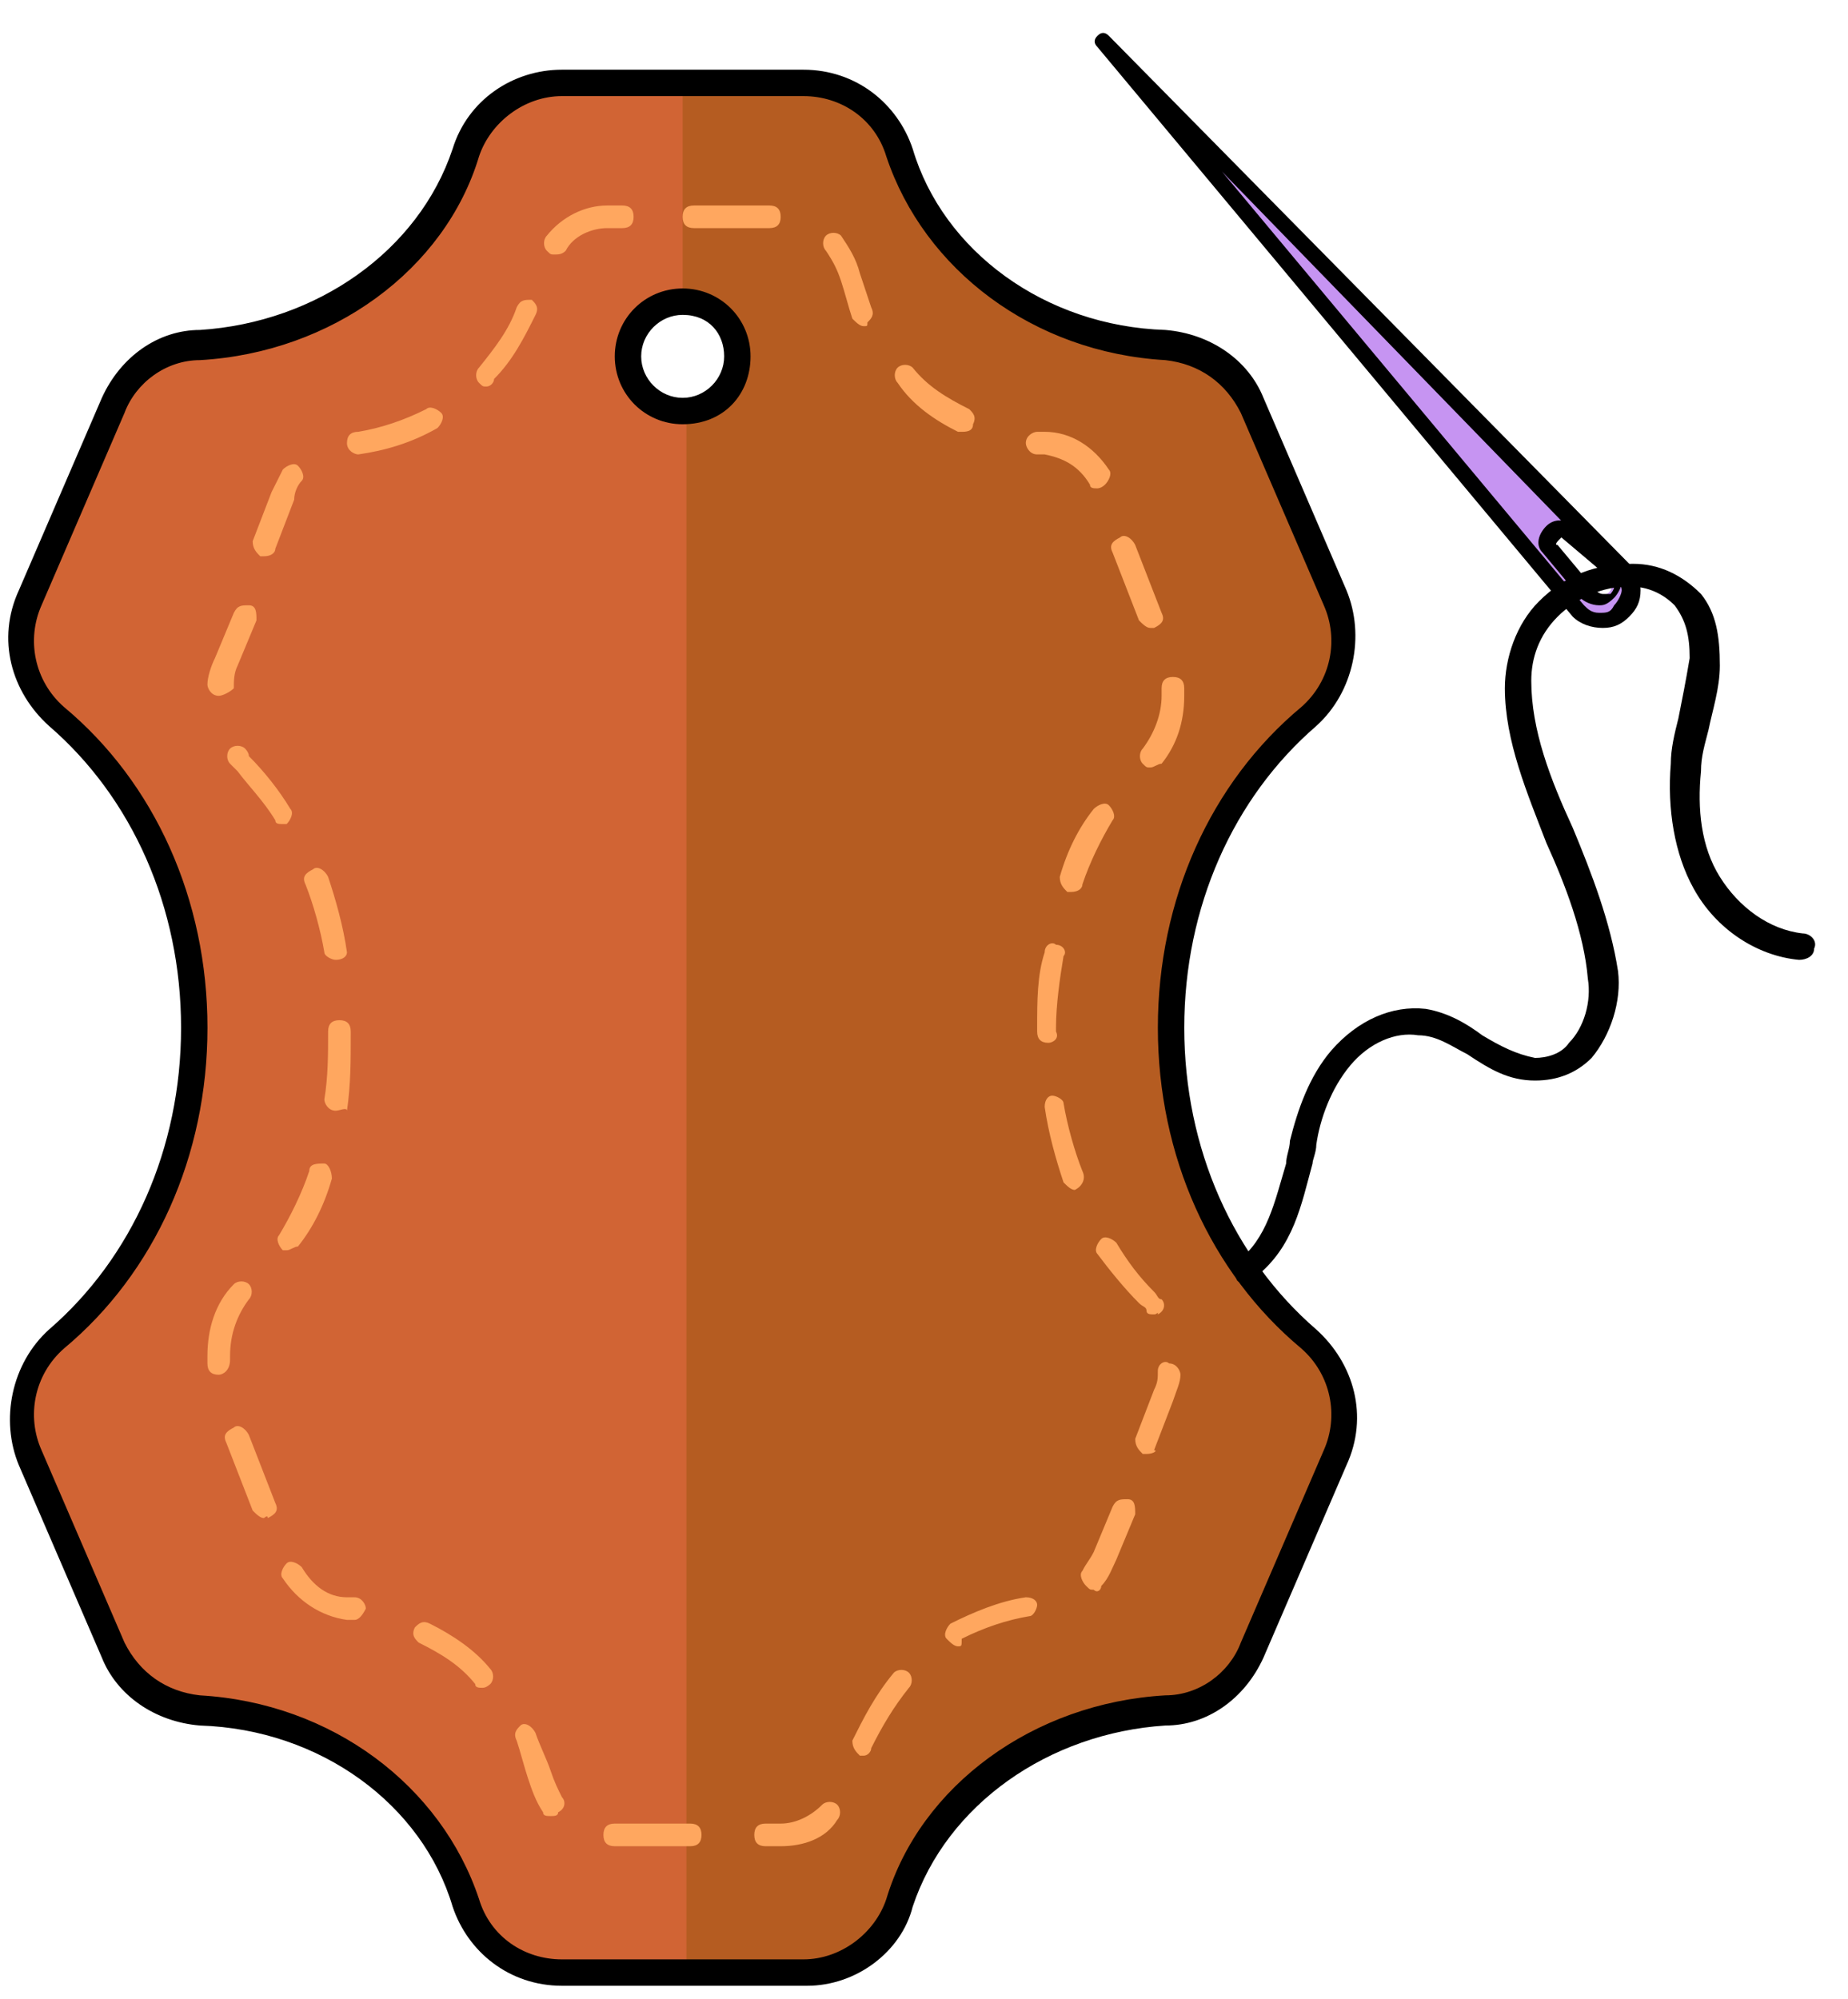 <svg width="49" height="53" viewBox="0 0 49 53" fill="none" xmlns="http://www.w3.org/2000/svg">
<path d="M34.801 35.448C32.501 33.448 31.201 30.448 31.201 27.248C31.201 24.048 32.501 20.948 34.801 19.048C35.701 18.248 36.001 17.048 35.501 15.948L33.301 10.848C32.901 9.948 32.001 9.348 31.001 9.248C27.701 9.048 24.901 7.048 24.001 4.148C23.601 3.048 22.601 2.248 21.401 2.248H14.901C13.701 2.248 12.701 3.048 12.301 4.148C11.401 6.948 8.601 9.048 5.301 9.248C4.301 9.348 3.401 9.948 3.001 10.848L0.801 15.948C0.301 17.048 0.601 18.348 1.501 19.048C3.801 21.048 5.101 24.048 5.101 27.248C5.101 30.448 3.801 33.548 1.501 35.448C0.601 36.248 0.301 37.448 0.801 38.548L3.001 43.648C3.401 44.548 4.301 45.148 5.301 45.248C8.601 45.448 11.401 47.448 12.301 50.348C12.701 51.448 13.701 52.248 14.901 52.248H21.301C22.501 52.248 23.501 51.448 23.901 50.348C24.801 47.448 27.601 45.448 30.901 45.248C31.901 45.148 32.801 44.548 33.201 43.648L35.401 38.548C35.501 38.248 35.601 37.848 35.601 37.448C35.701 36.748 35.401 35.948 34.801 35.448ZM18.101 10.948C17.301 10.948 16.601 10.248 16.601 9.448C16.601 8.648 17.201 7.948 18.101 7.948C19.001 7.948 19.601 8.648 19.601 9.448C19.601 10.248 19.001 10.948 18.101 10.948Z" fill="#B55C21"/>
<path d="M16.701 9.448C16.701 10.248 17.301 10.948 18.201 10.948V52.248H14.901C13.701 52.248 12.701 51.448 12.301 50.348C11.401 47.448 8.601 45.448 5.301 45.248C4.301 45.148 3.401 44.548 3.001 43.648L0.801 38.548C0.301 37.448 0.601 36.148 1.501 35.448C3.801 33.448 5.101 30.448 5.101 27.248C5.101 24.048 3.801 20.948 1.501 19.048C0.601 18.248 0.301 17.048 0.801 15.948L3.001 10.848C3.401 9.948 4.301 9.348 5.301 9.248C8.601 9.048 11.401 7.048 12.301 4.148C12.701 3.048 13.701 2.248 14.901 2.248H18.101V8.048C17.301 7.948 16.701 8.648 16.701 9.448Z" fill="#D16434"/>
<path d="M43.101 15.148L29.301 1.148L42.001 16.248C42.301 16.548 42.801 16.648 43.101 16.348C43.401 16.048 43.401 15.448 43.101 15.148ZM42.601 15.748C42.401 15.948 42.201 15.848 42.001 15.648L41.001 14.448C40.901 14.348 40.901 14.148 41.001 14.048C41.101 13.948 41.301 13.948 41.401 14.048L42.501 15.148C42.801 15.348 42.801 15.648 42.601 15.748Z" fill="#C694F2"/>
<path d="M42.5 16.648C42.2 16.648 41.9 16.548 41.7 16.348L29.1 1.248C29 1.148 29 1.048 29.1 0.948C29.2 0.848 29.3 0.848 29.4 0.948L43.2 14.948C43.4 15.148 43.5 15.348 43.5 15.648C43.5 15.948 43.4 16.148 43.2 16.348C43 16.548 42.8 16.648 42.5 16.648ZM32.4 4.548L42 16.048C42.1 16.148 42.2 16.247 42.4 16.247C42.6 16.247 42.7 16.248 42.8 16.048C42.9 15.948 43 15.748 43 15.648C43 15.548 42.9 15.348 42.8 15.248L32.4 4.548ZM42.4 16.048C42.2 16.048 42 15.948 41.9 15.848L40.9 14.648C40.7 14.448 40.8 14.148 41 13.948C41.2 13.748 41.5 13.748 41.7 13.948L42.8 15.048C42.9 15.148 43 15.348 43 15.448C43 15.548 42.9 15.748 42.8 15.848C42.6 16.048 42.5 16.048 42.4 16.048ZM41.4 14.248C41.3 14.348 41.2 14.448 41.3 14.448L42.3 15.648C42.3 15.648 42.4 15.748 42.5 15.748C42.6 15.748 42.6 15.748 42.7 15.748C42.7 15.748 42.8 15.648 42.8 15.548C42.8 15.448 42.8 15.448 42.7 15.348L41.4 14.248Z" fill="black"/>
<path d="M33.102 34.048C33.002 34.048 32.902 34.048 32.802 33.948C32.702 33.748 32.702 33.548 32.802 33.448C33.602 32.848 33.802 31.848 34.102 30.848C34.102 30.648 34.202 30.448 34.202 30.248C34.402 29.448 34.702 28.548 35.302 27.848C36.002 27.048 36.902 26.648 37.802 26.748C38.402 26.848 38.902 27.148 39.302 27.448C39.802 27.748 40.202 27.948 40.702 28.048C41.002 28.048 41.402 27.948 41.602 27.648C42.002 27.248 42.202 26.548 42.102 25.948C42.002 24.748 41.502 23.448 41.002 22.348C40.502 21.048 39.902 19.648 39.902 18.248C39.902 17.448 40.202 16.548 40.802 15.948C41.502 15.248 42.302 14.948 43.302 14.948C44.002 14.948 44.602 15.248 45.102 15.748C45.502 16.248 45.602 16.848 45.602 17.648C45.602 18.248 45.402 18.848 45.302 19.348C45.202 19.748 45.102 20.048 45.102 20.448C45.002 21.448 45.102 22.448 45.602 23.248C46.102 24.048 46.902 24.648 47.802 24.748C48.002 24.748 48.202 24.948 48.102 25.148C48.102 25.348 47.902 25.448 47.702 25.448C46.602 25.348 45.502 24.648 44.902 23.548C44.402 22.648 44.202 21.448 44.302 20.248C44.302 19.848 44.401 19.448 44.502 19.048C44.602 18.548 44.702 18.048 44.802 17.448C44.802 16.848 44.702 16.448 44.402 16.048C44.102 15.748 43.702 15.548 43.202 15.548C42.502 15.548 41.802 15.848 41.302 16.348C40.802 16.848 40.602 17.448 40.602 18.048C40.602 19.348 41.102 20.648 41.702 21.948C42.202 23.148 42.702 24.448 42.902 25.748C43.002 26.548 42.702 27.448 42.202 28.048C41.802 28.448 41.302 28.648 40.702 28.648C40.002 28.648 39.502 28.348 38.902 27.948C38.502 27.748 38.102 27.448 37.602 27.448C37.002 27.348 36.302 27.648 35.802 28.248C35.302 28.848 35.002 29.648 34.902 30.348C34.902 30.548 34.802 30.748 34.802 30.848C34.502 31.948 34.302 33.048 33.302 33.848C33.302 33.948 33.202 34.048 33.102 34.048Z" fill="black"/>
<path d="M20.7 48.948H20.3C20.1 48.948 20 48.848 20 48.648C20 48.448 20.1 48.348 20.3 48.348H20.7C21.1 48.348 21.5 48.148 21.8 47.848C21.9 47.748 22.1 47.748 22.2 47.848C22.3 47.948 22.3 48.148 22.2 48.248C21.9 48.748 21.3 48.948 20.7 48.948ZM18.3 48.948H16.3C16.1 48.948 16 48.848 16 48.648C16 48.448 16.1 48.348 16.3 48.348H18.3C18.5 48.348 18.6 48.448 18.6 48.648C18.6 48.848 18.5 48.948 18.3 48.948ZM14.6 48.148C14.5 48.148 14.4 48.148 14.4 48.048C14.2 47.748 14.1 47.448 14 47.148C13.9 46.848 13.8 46.448 13.7 46.148C13.6 45.948 13.7 45.848 13.8 45.748C13.9 45.648 14.1 45.748 14.2 45.948C14.3 46.248 14.5 46.648 14.6 46.948C14.7 47.248 14.8 47.448 14.9 47.648C15 47.748 15 47.948 14.8 48.048C14.8 48.148 14.7 48.148 14.6 48.148ZM22.9 46.548H22.8C22.7 46.448 22.6 46.348 22.6 46.148C22.9 45.548 23.2 44.948 23.7 44.348C23.8 44.248 24 44.248 24.1 44.348C24.2 44.448 24.2 44.648 24.1 44.748C23.7 45.248 23.4 45.748 23.1 46.348C23.1 46.448 23 46.548 22.9 46.548ZM12.8 44.748C12.7 44.748 12.6 44.748 12.6 44.648C12.2 44.148 11.7 43.848 11.1 43.548C11 43.448 10.9 43.348 11 43.148C11.1 43.048 11.2 42.948 11.4 43.048C12 43.348 12.6 43.748 13 44.248C13.1 44.348 13.1 44.548 13 44.648C13 44.648 12.9 44.748 12.8 44.748ZM25.4 43.648C25.3 43.648 25.2 43.548 25.1 43.448C25 43.348 25.1 43.148 25.2 43.048C25.8 42.748 26.5 42.448 27.2 42.348C27.4 42.348 27.5 42.448 27.5 42.548C27.5 42.648 27.4 42.848 27.3 42.848C26.7 42.948 26.1 43.148 25.5 43.448C25.5 43.648 25.5 43.648 25.4 43.648ZM9.4 42.948H9.2C8.5 42.848 7.9 42.448 7.5 41.848C7.4 41.748 7.5 41.548 7.6 41.448C7.7 41.348 7.9 41.448 8 41.548C8.3 42.048 8.7 42.348 9.2 42.348H9.4C9.6 42.348 9.7 42.548 9.7 42.648C9.6 42.848 9.5 42.948 9.4 42.948ZM29 42.148C28.9 42.148 28.9 42.148 28.8 42.048C28.7 41.948 28.6 41.748 28.7 41.648C28.8 41.448 28.9 41.348 29 41.148L29.5 39.948C29.6 39.748 29.7 39.748 29.9 39.748C30.1 39.748 30.1 39.948 30.1 40.148L29.6 41.348C29.5 41.548 29.4 41.848 29.2 42.048C29.2 42.148 29.1 42.248 29 42.148ZM7 40.248C6.9 40.248 6.8 40.148 6.7 40.048L6 38.248C5.9 38.048 6 37.948 6.2 37.848C6.3 37.748 6.5 37.848 6.6 38.048L7.3 39.848C7.4 40.048 7.3 40.148 7.1 40.248C7.1 40.148 7 40.248 7 40.248ZM30.4 38.548H30.3C30.2 38.448 30.1 38.348 30.1 38.148L30.6 36.848C30.7 36.648 30.7 36.548 30.7 36.348C30.7 36.148 30.9 36.048 31 36.148C31.2 36.148 31.3 36.348 31.3 36.448C31.3 36.648 31.2 36.848 31.1 37.148L30.6 38.448C30.7 38.448 30.6 38.548 30.4 38.548ZM5.8 36.448C5.6 36.448 5.5 36.348 5.5 36.148C5.5 36.148 5.5 36.048 5.5 35.948C5.5 35.248 5.7 34.548 6.2 34.048C6.3 33.948 6.5 33.948 6.6 34.048C6.7 34.148 6.7 34.348 6.6 34.448C6.3 34.848 6.1 35.348 6.1 35.948V36.048C6.1 36.348 5.9 36.448 5.8 36.448ZM30.6 34.848C30.5 34.848 30.4 34.848 30.4 34.748C30.4 34.648 30.3 34.648 30.2 34.548C29.8 34.148 29.4 33.648 29.1 33.248C29 33.148 29.1 32.948 29.2 32.848C29.3 32.748 29.5 32.848 29.6 32.948C29.9 33.448 30.2 33.848 30.6 34.248C30.7 34.348 30.7 34.448 30.8 34.448C30.9 34.548 30.9 34.748 30.7 34.848C30.7 34.748 30.7 34.848 30.6 34.848ZM7.6 33.148H7.5C7.4 33.048 7.3 32.848 7.4 32.748C7.7 32.248 8 31.648 8.2 31.048C8.2 30.848 8.4 30.848 8.6 30.848C8.7 30.848 8.8 31.048 8.8 31.248C8.6 31.948 8.3 32.548 7.9 33.048C7.8 33.048 7.7 33.148 7.6 33.148ZM28.5 31.548C28.4 31.548 28.3 31.448 28.2 31.348C28 30.748 27.8 30.048 27.7 29.348C27.7 29.148 27.8 29.048 27.9 29.048C28 29.048 28.2 29.148 28.2 29.248C28.3 29.848 28.5 30.548 28.7 31.048C28.8 31.248 28.7 31.448 28.5 31.548ZM8.9 29.448C8.7 29.448 8.6 29.248 8.6 29.148C8.7 28.548 8.7 27.948 8.7 27.348C8.7 27.148 8.8 27.048 9 27.048C9.2 27.048 9.3 27.148 9.3 27.348V27.448C9.3 28.148 9.3 28.748 9.2 29.448C9.2 29.348 9 29.448 8.9 29.448ZM27.8 27.648C27.6 27.648 27.5 27.548 27.5 27.348V27.248C27.5 26.548 27.5 25.848 27.7 25.248C27.7 25.048 27.9 24.948 28 25.048C28.2 25.048 28.3 25.248 28.2 25.348C28.1 25.948 28 26.648 28 27.248V27.348C28.1 27.548 27.9 27.648 27.8 27.648ZM8.9 25.448C8.8 25.448 8.6 25.348 8.6 25.248C8.5 24.648 8.3 23.948 8.1 23.448C8 23.248 8.1 23.148 8.3 23.048C8.4 22.948 8.6 23.048 8.7 23.248C8.9 23.848 9.1 24.548 9.2 25.248C9.2 25.348 9.1 25.448 8.9 25.448ZM28.4 23.648H28.3C28.2 23.548 28.1 23.448 28.1 23.248C28.3 22.548 28.6 21.948 29 21.448C29.1 21.348 29.3 21.248 29.4 21.348C29.5 21.448 29.6 21.648 29.5 21.748C29.2 22.248 28.9 22.848 28.7 23.448C28.7 23.548 28.6 23.648 28.4 23.648ZM7.5 21.848C7.4 21.848 7.3 21.848 7.3 21.748C7 21.248 6.6 20.848 6.3 20.448C6.2 20.348 6.2 20.348 6.1 20.248C6 20.148 6 19.948 6.1 19.848C6.2 19.748 6.4 19.748 6.5 19.848C6.5 19.848 6.6 19.948 6.6 20.048C7 20.448 7.4 20.948 7.7 21.448C7.8 21.548 7.7 21.748 7.6 21.848C7.6 21.848 7.6 21.848 7.5 21.848ZM30.5 20.348C30.4 20.348 30.4 20.348 30.3 20.248C30.2 20.148 30.2 19.948 30.3 19.848C30.6 19.448 30.8 18.948 30.8 18.448C30.8 18.348 30.8 18.348 30.8 18.248C30.8 18.048 30.9 17.948 31.1 17.948C31.3 17.948 31.4 18.048 31.4 18.248C31.4 18.348 31.4 18.448 31.4 18.448C31.4 19.148 31.2 19.748 30.8 20.248C30.7 20.248 30.6 20.348 30.5 20.348ZM5.8 18.448C5.6 18.448 5.5 18.248 5.5 18.148C5.5 17.948 5.6 17.648 5.7 17.448L6.2 16.248C6.3 16.048 6.4 16.048 6.6 16.048C6.8 16.048 6.8 16.248 6.8 16.448L6.3 17.648C6.2 17.848 6.2 18.048 6.2 18.248C6.1 18.348 5.9 18.448 5.8 18.448ZM30.5 16.648C30.4 16.648 30.3 16.548 30.2 16.448L29.5 14.648C29.4 14.448 29.5 14.348 29.7 14.248C29.8 14.148 30 14.248 30.1 14.448L30.8 16.248C30.9 16.448 30.8 16.548 30.6 16.648H30.5ZM7 14.748H6.9C6.8 14.648 6.7 14.548 6.7 14.348L7.2 13.048C7.3 12.848 7.4 12.648 7.5 12.448C7.6 12.348 7.8 12.248 7.9 12.348C8 12.448 8.1 12.648 8 12.748C7.9 12.848 7.8 13.048 7.8 13.248L7.3 14.548C7.3 14.648 7.2 14.748 7 14.748ZM29.1 12.948C29 12.948 28.9 12.948 28.9 12.848C28.6 12.348 28.2 12.148 27.7 12.048C27.6 12.048 27.5 12.048 27.5 12.048C27.3 12.048 27.2 11.848 27.2 11.748C27.2 11.548 27.4 11.448 27.5 11.448C27.6 11.448 27.6 11.448 27.7 11.448C28.4 11.448 29 11.848 29.4 12.448C29.5 12.548 29.4 12.748 29.3 12.848C29.2 12.948 29.1 12.948 29.1 12.948ZM9.5 12.048C9.4 12.048 9.2 11.948 9.2 11.748C9.2 11.548 9.3 11.448 9.5 11.448C10.1 11.348 10.7 11.148 11.3 10.848C11.4 10.748 11.6 10.848 11.7 10.948C11.8 11.048 11.7 11.248 11.6 11.348C10.9 11.748 10.2 11.948 9.5 12.048ZM25.5 11.448H25.4C24.8 11.148 24.2 10.748 23.8 10.148C23.7 10.048 23.7 9.848 23.8 9.748C23.9 9.648 24.1 9.648 24.2 9.748C24.6 10.248 25.1 10.548 25.7 10.848C25.8 10.948 25.9 11.048 25.8 11.248C25.8 11.448 25.6 11.448 25.5 11.448ZM12.9 10.248C12.8 10.248 12.8 10.248 12.7 10.148C12.6 10.048 12.6 9.848 12.7 9.748C13.1 9.248 13.5 8.748 13.7 8.148C13.8 7.948 13.9 7.948 14.1 7.948C14.2 8.048 14.3 8.148 14.2 8.348C13.9 8.948 13.6 9.548 13.1 10.048C13.1 10.148 13 10.248 12.9 10.248ZM22.9 8.648C22.8 8.648 22.7 8.548 22.6 8.448C22.5 8.148 22.4 7.748 22.3 7.448C22.2 7.148 22.1 6.948 21.9 6.648C21.8 6.548 21.8 6.348 21.9 6.248C22 6.148 22.2 6.148 22.3 6.248C22.5 6.548 22.7 6.848 22.8 7.248C22.9 7.548 23 7.848 23.1 8.148C23.2 8.348 23.1 8.448 23 8.548C23 8.648 23 8.648 22.9 8.648ZM14.7 6.748C14.6 6.748 14.6 6.748 14.5 6.648C14.4 6.548 14.4 6.348 14.5 6.248C14.9 5.748 15.5 5.448 16.1 5.448H16.5C16.7 5.448 16.8 5.548 16.8 5.748C16.8 5.948 16.7 6.048 16.5 6.048H16.1C15.7 6.048 15.2 6.248 15 6.648C14.9 6.748 14.8 6.748 14.7 6.748ZM20.4 6.048H18.4C18.2 6.048 18.1 5.948 18.1 5.748C18.1 5.548 18.2 5.448 18.4 5.448H20.4C20.6 5.448 20.7 5.548 20.7 5.748C20.7 5.948 20.6 6.048 20.4 6.048Z" fill="#FFA75F"/>
<path d="M21.401 52.648H14.901C13.501 52.648 12.401 51.748 12.001 50.548C11.201 47.848 8.501 45.848 5.301 45.748C4.101 45.648 3.101 44.948 2.701 43.948L0.501 38.848C0.001 37.648 0.301 36.148 1.301 35.248C3.501 33.348 4.801 30.448 4.801 27.248C4.801 24.048 3.501 21.148 1.301 19.248C0.301 18.348 -0.099 16.948 0.501 15.648L2.701 10.548C3.201 9.448 4.201 8.748 5.301 8.748C8.401 8.548 11.101 6.648 12.001 3.948C12.401 2.648 13.601 1.848 14.901 1.848H21.301C22.701 1.848 23.801 2.748 24.201 3.948C25.001 6.648 27.701 8.648 30.901 8.748C32.101 8.848 33.101 9.548 33.501 10.548L35.701 15.648C36.201 16.848 35.901 18.348 34.901 19.248C32.701 21.148 31.401 24.048 31.401 27.248C31.401 30.448 32.701 33.348 34.901 35.248C35.901 36.148 36.301 37.548 35.701 38.848L33.501 43.948C33.001 45.048 32.001 45.748 30.901 45.748C27.801 45.948 25.101 47.848 24.201 50.548C23.901 51.748 22.701 52.648 21.401 52.648ZM14.901 2.548C13.901 2.548 13.001 3.248 12.701 4.148C11.801 7.148 8.801 9.348 5.301 9.548C4.401 9.548 3.601 10.148 3.301 10.948L1.101 16.048C0.701 16.948 0.901 18.048 1.701 18.748C4.101 20.748 5.501 23.848 5.501 27.248C5.501 30.648 4.101 33.748 1.701 35.748C0.901 36.448 0.701 37.548 1.101 38.448L3.301 43.548C3.701 44.348 4.401 44.848 5.301 44.948C8.801 45.148 11.701 47.348 12.701 50.348C13.001 51.348 13.901 51.948 14.901 51.948H21.301C22.301 51.948 23.201 51.248 23.501 50.348C24.401 47.348 27.401 45.148 30.901 44.948C31.801 44.948 32.601 44.348 32.901 43.548L35.101 38.448C35.501 37.548 35.301 36.448 34.501 35.748C32.101 33.748 30.701 30.648 30.701 27.248C30.701 23.848 32.101 20.748 34.501 18.748C35.301 18.048 35.501 16.948 35.101 16.048L32.901 10.948C32.501 10.148 31.801 9.648 30.901 9.548C27.401 9.348 24.501 7.148 23.501 4.148C23.201 3.148 22.301 2.548 21.301 2.548H14.901ZM18.101 11.248C17.101 11.248 16.301 10.448 16.301 9.448C16.301 8.448 17.101 7.648 18.101 7.648C19.101 7.648 19.901 8.448 19.901 9.448C19.901 10.448 19.201 11.248 18.101 11.248ZM18.101 8.348C17.501 8.348 17.001 8.848 17.001 9.448C17.001 10.048 17.501 10.548 18.101 10.548C18.701 10.548 19.201 10.048 19.201 9.448C19.201 8.848 18.801 8.348 18.101 8.348Z" fill="black"/>
</svg>
